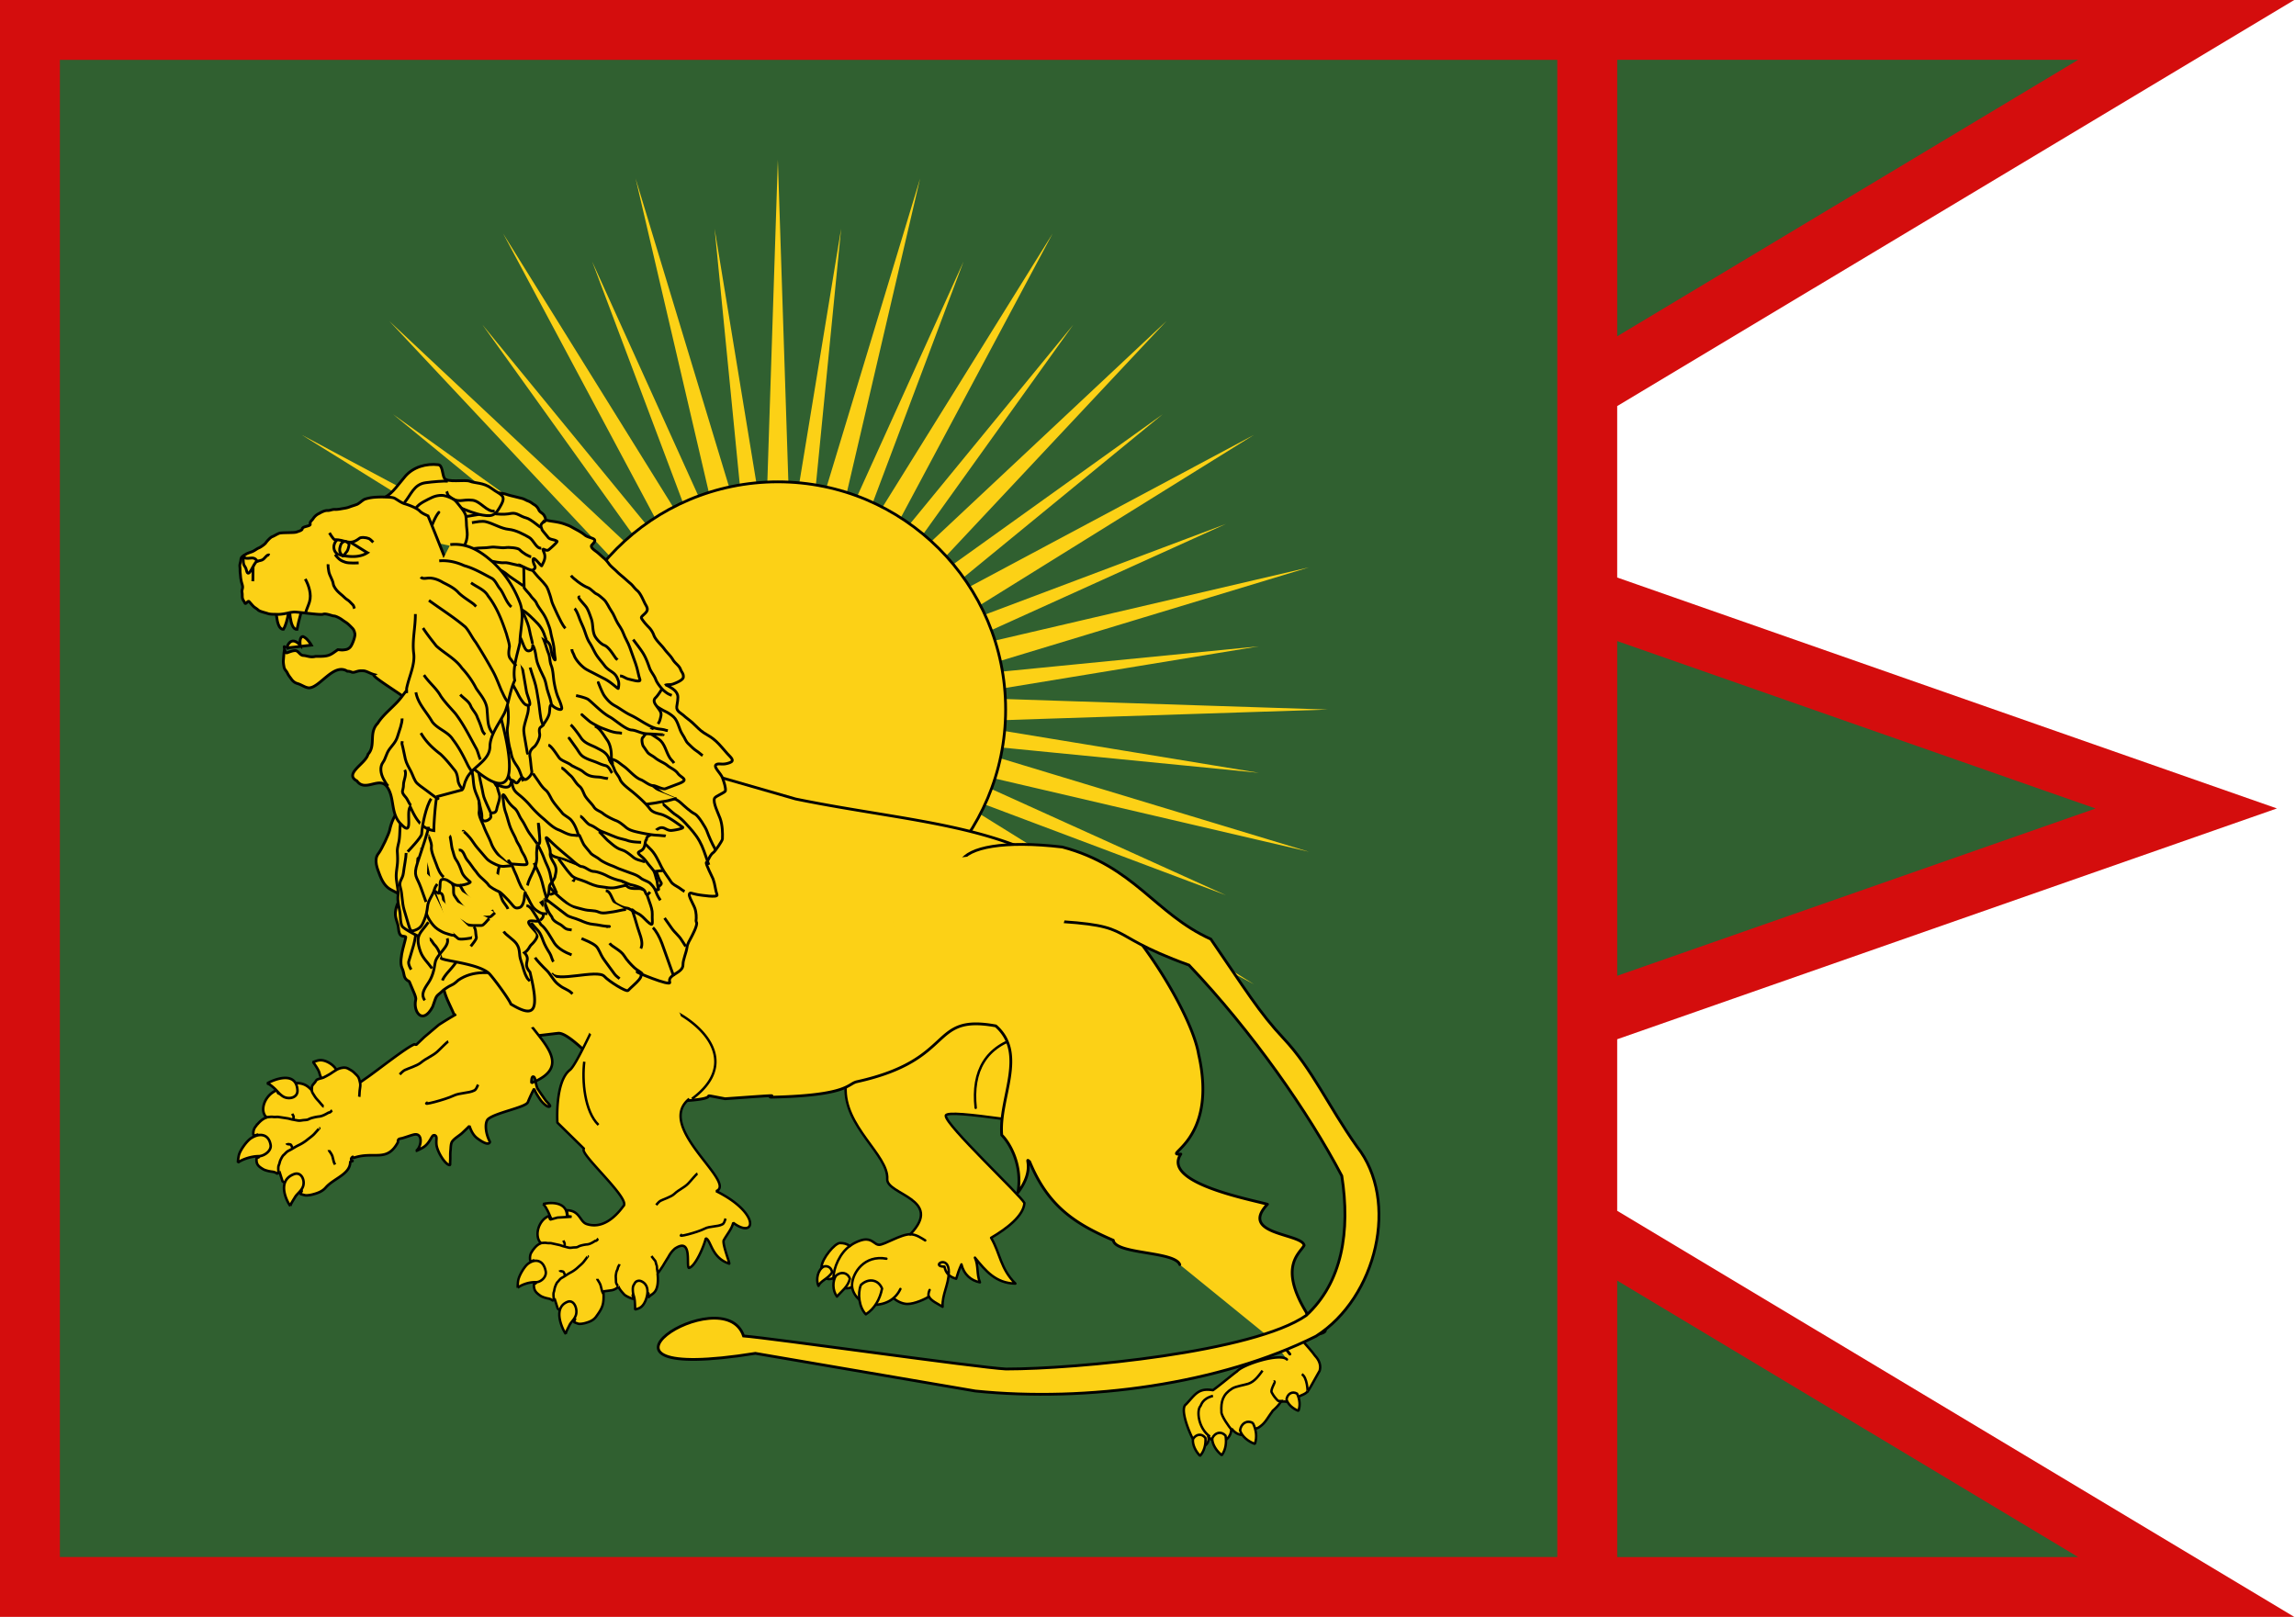 <svg xmlns="http://www.w3.org/2000/svg" width="575" height="405" version="1.0"><path d="M52.5 112.362v405h574.563L457.5 415.643v-42.968l165.219-57.813L457.5 257.018v-42.937l169.563-101.719H52.5z" style="fill:#d40d0d;fill-opacity:1;stroke:none" transform="translate(-52.5 -112.362)"/><path d="M457.5 272.94v83.844l119.813-41.906L457.5 272.94zM67.5 127.362h375v375h-375z" style="fill:#306030;fill-opacity:1;stroke:none" transform="translate(-52.5 -112.362)"/><path style="fill:#fcd116;fill-opacity:1;stroke:none" d="m222.75 156.893-3.094 94.875-12.75-77.625 7.688 78.094-27.469-90.656 21.563 92.437-32.438-71.625 27.563 73.22-49.875-80.25 44.718 83.718-49.875-60.844 45.75 63.844-69.093-64.781 64.78 69.093-63.843-45.75 60.844 49.875L103.5 225.8l80.25 49.875-53.812-20.25a35.712 35.712 0 0 1 3.75 3.187l48.468 21.938-39-9.094a79.798 79.798 0 0 1 2.25 4.406l34.969 10.594-31.781-3.094c.396 1.06.754 2.09 1.125 3.188l30.187 4.968-28.312.938c.401 1.436.766 2.918 1.125 4.406l27.187.844-26.062 4.312c.213 1.07.371 2.191.562 3.282l25.969-2.532-25.219 7.594c.21 1.503.49 2.964.657 4.5l26.343-6.187-25.875 11.718c.082 1.124.223 2.238.282 3.375l27.187-10.218-27 16.781c.007.63 0 1.241 0 1.875 0 .943.016 1.878 0 2.812l30.469-16.312-30.938 25.312c-.08 1.104-.179 2.194-.281 3.282l34.219-24.469-36.188 38.531c-.305 1.591-.677 3.146-1.031 4.688l41.531-38.907-32.625 45.47c.865-.306 1.739-.554 2.625-.845l34.125-41.625-20.156 37.782c1.476-.315 2.985-.568 4.5-.844l20.813-33.469-12.094 32.156c1.087-.137 2.178-.257 3.281-.375l13.688-30.187-6.938 29.625c1.497-.1 2.98-.219 4.5-.281l8.344-27.563-2.719 27.469c.628-.006 1.244-.094 1.875-.094.504 0 .998-.004 1.5 0l4.406-26.906.844 27c1.513.056 3.008.188 4.5.281l.844-27.281 4.594 27.75c1.1.103 2.194.158 3.28.281l-2.812-28.5 8.907 29.344c1.502.227 2.937.486 4.406.75l-7.406-31.875L252 368.675c1.06.249 2.15.48 3.188.75l-13.5-35.813 24.375 39.188c1.482.529 2.991 1.022 4.406 1.594l-23.625-44.25 49.875 60.843-45.75-63.843 69.094 64.78-64.782-69.093 63.844 45.75-60.844-49.875L342 363.425l-80.25-49.875 73.219 27.562-71.625-32.437 92.437 21.562-90.656-27.468 78.094 7.687-77.625-12.75 94.875-3.094-94.875-3.093 77.625-12.75-78.094 7.687 90.656-27.469-92.437 21.563 71.625-32.438-73.219 27.563L342 225.8l-83.719 44.719 60.844-49.875-63.844 45.75 64.782-69.094-69.094 64.781 45.75-63.844-49.875 60.844 44.719-83.719-49.875 80.25 27.562-73.218-32.437 71.625 21.562-92.438-27.469 90.656 7.688-78.093-12.75 77.625-3.094-94.875z" transform="translate(-27.947 -116.878)"/><path style="fill:#fcd116;fill-opacity:1;stroke:#000;stroke-width:.212;stroke-linecap:square;stroke-linejoin:miter;stroke-miterlimit:4;stroke-opacity:1;stroke-dasharray:none" d="M73.5 47.375c0 9.596-7.78 17.375-17.375 17.375-9.596 0-17.375-7.78-17.375-17.375C38.75 37.779 46.53 30 56.125 30 65.721 30 73.5 37.78 73.5 47.375z" transform="matrix(3.283 0 0 3.283 10.543 22.201)"/><g style="fill:#fcd116;fill-opacity:1"><g style="fill:#fcd116;fill-opacity:1;fill-rule:evenodd"><path class="fil15 str75" d="M137.182 201.873c-.484-.478-3.14.353-3.553.834-.257.17-1.377 1.093-1.72 1.318-1.058-.178-1.271.326-1.92.993-.435.285.168 1.806.462 2.357.631 1.12 1.343.35 1.105-.171a.89.89 0 0 0 1.658-.523c.54.721 1.228.522 1.68.03a.525.525 0 0 0 .271-.074c.474-.297.598-.624.931-1.06.028-.035.053-.075.077-.115.249-.205.441-.42.583-.634a.576.576 0 0 1 .043-.004c.418-.043.61.161 1.112-.303.894-.422.562-.072 1.598-1.847.18-.552-.264-.992-.31-1.04-.163-.21-.14-.192-.438-.538-.259-.296-.188-.2-.416-.485-.084-.087-.165-.185-.272-.266-.14-.117-.076-.244-.338-.349l-.263-.26c-.355-.118-.297-.344-.538-.416-.355-.118-.31-.054-.475-.107-.287-.085-.048 0-.526-.097-.51-.042-.71-.056-.868-.112m-.02-.038c-.03.014-.018.024.02.038l.028-.052-.049.014h0z" style="fill:#fcd116;fill-opacity:1;fill-rule:nonzero;stroke:#000;stroke-width:.173;stroke-linecap:round;stroke-linejoin:bevel" transform="matrix(3.515 0 0 3.58 -159.904 -382.19)"/><path class="fil16 str75" d="M134.758 206.324c.234.464.31.987.142 1.457-.445-.143-.944-.528-1.056-.95.073-.488.498-.74.914-.507h0zM137.907 204.269c.185.385.24.816.095 1.198-.361-.125-.763-.45-.848-.8.066-.398.417-.597.753-.398zM132.808 207.204c.084.49.011.99-.265 1.367-.357-.261-.696-.758-.682-1.176.195-.421.64-.525.947-.191zM131.38 207.378c.026.465-.092.919-.385 1.238-.3-.284-.561-.783-.505-1.17.223-.368.643-.413.89-.068h0z" style="fill:#fcd116;fill-opacity:1;fill-rule:nonzero;stroke:#000;stroke-width:.173;stroke-linecap:round;stroke-linejoin:bevel" transform="matrix(3.515 0 0 3.58 -159.904 -382.19)"/><path class="fil3 str76" d="M133.222 206.761c-.11-.09-.744-.961-.707-1.228-.04-.709.088-1.208.77-1.626.245-.153.902-.253 1.144-.333.457-.152.742-.565 1.015-.916m-2.222 4.103zM136.242 203.418c.241-.08-.264.545-.144.762.15.271.253.387.43.57.059.063.375.028.408.025m-.694-1.357zM138.647 204.124c.025.026-.017-1.02-.404-1.214m.404 1.214zM131.692 207.271c-.861-.623-.939-1.851-.68-2.12.074-.077.11-.527.901-.728m-.221 2.848z" style="fill:#fcd116;fill-opacity:1;stroke:#000;stroke-width:.173;stroke-linejoin:bevel" transform="matrix(3.515 0 0 3.58 -159.904 -382.19)"/></g><g style="fill:#fcd116;fill-opacity:1;fill-rule:evenodd"><path class="fil15 str77" d="M123.432 185.744c-4.127-.054-14.787 1.543-15.019 5.21-.175 2.77 3.065 4.793 2.96 6.466-.07 1.095 4.06 1.397 1.645 3.865-.669-.01-1.844.743-2.232.738-.291-.004-.44-.367-.92-.374-.391-.005-.958.299-1.16.457-.222-.156-.413-.203-.697-.207-.368-.005-1.279 1.088-1.314 1.65-.05.792.46 1.023.85.778.018.646.979.957 1.44.567l2.82.848c.212.189.598.414.993.419.517.007 1.314-.356 1.542-.517.175.318.618.491.975.714-.036-.871.424-1.502.443-2.403.029-1.315-1.364-.418-.308-.404.089.485.397.734.835.844.098-.334.216-.67.374-1.003.173.71.686 1.135 1.318 1.256-.248-.586-.09-1.133-.357-1.726.758.92 1.489 1.795 2.881 1.814-1.08-1.069-1.072-2.107-1.728-3.202 1.145-.658 2.318-1.555 2.373-2.436-.291-.557-5.642-5.466-5.602-6.108.037-.572 7.708.913 8.199.61.908-.563 2.287-.696 3.174-.684 0 0 2.721-.504 3.124-1.555.645-1.687-1.93-5.556-1.93-5.556l-4.679-.061h0z" style="fill:#fcd116;fill-opacity:1;fill-rule:nonzero;stroke:#000;stroke-width:.173;stroke-linecap:round;stroke-linejoin:round" transform="matrix(3.515 0 0 3.58 -169.279 -411.44)"/><path class="fil15 str77" d="M120.933 187.458c-2.531.638-3.547 2.392-3.259 4.98m3.259-4.98h0zM111.313 202.995c-1.575-.284-2.396.982-2.447 1.79-.045.706.677 1.432 1.444 1.442 1 .013 1.674-.43 2-1.114m-.997-2.118h0zM107.545 204.333c-.012-.68.47-1.76 1.167-2.23m-1.167 2.23h0zM113.002 201.285c.444.006.774.253 1.077.43m-1.077-.43h0zM114.34 205.655c-.078-.114.002-.37.052-.47m-.052.47h0z" style="fill:#fcd116;fill-opacity:1;fill-rule:nonzero;stroke:#000;stroke-width:.173;stroke-linecap:round;stroke-linejoin:round" transform="matrix(3.515 0 0 3.58 -169.279 -411.44)"/><path class="fil16 str77" d="M111.004 205.083c-.15.747-.536 1.416-1.155 1.802-.486-.484-.605-1.467-.35-2.055.523-.492 1.238-.394 1.505.253h0zM108.712 204.396c-.136.575-.625.893-.92 1.248-.336-.439-.313-1.09-.074-1.457.361-.318.834-.234.994.209zM107.444 203.954c-.304.459-.811.578-.97.94-.205-.425-.048-1.134.376-1.351.314-.086.56.108.594.411h0z" style="fill:#fcd116;fill-opacity:1;fill-rule:nonzero;stroke:#000;stroke-width:.173;stroke-linecap:round;stroke-linejoin:round" transform="matrix(3.515 0 0 3.58 -169.279 -411.44)"/><path class="fil3 str78" d="M125.489 191.665c-.111.052-.908.283-1.329.556-.366.238-.804.667-1.223.862-.288.135-.043.097-.117.264m2.669-1.682z" style="fill:#fcd116;fill-opacity:1;stroke:#000;stroke-width:.173" transform="matrix(3.515 0 0 3.58 -169.279 -411.44)"/></g><path class="fil15 str77" d="M151.994 496.927c-1.428-1.712.194-1.168.617-1.508 4.71-.164.891-1.13.754-1.976-2.356-3.87-.503-4.956-.183-5.596-.178-1.006-5.487-.87-3.06-3.43-1.464-.412-8.86-1.796-7.23-4.19-1.708.115 3.16-.998 1.48-8.343-.56-3.344-5.25-11.106-9.6-14.27-6.32-4.966-14.48-5.078-24.044-7.038l-10.124-2.909-4.542 3.343c-1.369 1.466-2.455 3.227-3.262 5.088a7.337 7.337 0 0 0-1.04-.387c-4.13-1.19-4.59.355-7.971 2.287-2.624 1.5-3.497 2.578-2.38 5.572-.554 3.206.357 3.586 1.105 5.765 1.924 1.798 6.25 1.038 8.395.804 1.315-.143 5.598 5.517 7.433 5.38.767.17.796.274 1.373.33 6.212-.17 1.967-.837 5.133-.243 5.696-.407 3.332-.23 3.817-.13 6.516-.14 6.377-1.107 7.18-1.293 8.352-1.841 5.961-5.688 11.596-4.659 2.66 2.337.232 6.02.499 9.12.491.456 1.776 2.305 1.35 4.793 1.514-2.014.454-3.045.98-2.575 1.56 3.782 3.856 5.207 6.982 6.56.184 1.185 5.124.9 5.55 2.033m9.192 7.472h0z" style="fill:#fcd116;fill-opacity:1;fill-rule:nonzero;stroke:#000;stroke-width:.232;stroke-linecap:round;stroke-linejoin:round;stroke-miterlimit:4;stroke-dasharray:none" transform="matrix(3 0 0 3 -132.947 -1151.602)"/><g style="fill:#fcd116;fill-opacity:1;fill-rule:evenodd"><path class="fil1 str76" d="M79.5 199.193c.08.109.097.05.33.49.128.245.195.508.378.756.262.35.862.444.959-.13.259-1.481-1.466-1.185-1.668-1.116z" style="fill:#fcd116;fill-opacity:1;stroke:#000;stroke-width:.173;stroke-linejoin:bevel" transform="matrix(3.515 0 0 3.58 -143.41 -411.522)"/><path class="fil3 str76" d="M90.103 191.832c5.365-3.88-3.732-8.503-6.24-6.582-.134.103-1.922 4.156-2.454 4.56-1.084.821-.896 3.688-.896 3.688l1.913 1.841c-.51.209 3.398 3.538 2.784 4.004-.607.822-1.533 1.6-2.61 1.25-.507-.165-.47-.948-1.421-.965l.079.434a.778.778 0 0 1 .262.02l-1 .059-.52.14-.1-.246c-.733.28-1.063 1.403-.558 1.901-.227.08-.4.248-.556.46l-.043.03v.03c-.028.04-.057.085-.084.127-.102.16-.103.353-.097.474.004.08.025.17.213.095l.074-.03.09.535.048 1.08-.143.046c-.033.463.159.614.442.817.149.104.43.177.534.196.18.03.274.08.38.17l.093-.211.245.76.581.43.67.273-.102.233s.287.12.356.125c.09.01.29-.01.438-.052.325-.084.592-.19.785-.445.475-.642.578-.869.523-1.775.197-.025.4-.046.6-.08a.856.856 0 0 0 .477-.259c.012.033.023.065.037.09.127.228.307.39.372.467.101.107.529.305.666.305l-.077-.293.514.012.627-.134-.024.333c.187-.238.462-.254.601-.651.11-.298.103-.713.067-1.027 0-.002.38-.517.453-.667l.33-.525c.079-.139.185-.33.449-.561 1.282-.839.786 1.202 1.001 1.35.458-.102 1.067-1.503 1.203-2.066.375.093.391 1.356 1.657 1.76.122.114-.465-1.264-.386-1.617.27-.476.574-.794.683-1.236 1.602 1.18 1.974-.658-1.213-2.214 1.526-.597-4.407-4.493-1.918-6.46m2.811 3.57z" style="fill:#fcd116;fill-opacity:1;stroke:#000;stroke-width:.173;stroke-linejoin:bevel" transform="matrix(3.515 0 0 3.58 -143.41 -411.522)"/><path class="fil1 str76" d="M86.045 206.577c.202-.077.483-.069.72-.57.217-.466.302-1.143-.251-1.402a.396.396 0 0 0-.356-.003c-.1.046-.143.154-.213.264-.063.117-.064.246-.058.376.006.137.024.233.065.369.078.214.084.48.095.723.006.267.006.121-.002.243zM81.109 208.278c.021-.13.046-.181.272-.624.119-.234.37-.402.459-.724.116-.428-.153-1.068-.604-.896-1.156.45-.265 2.09-.127 2.244zM77.687 205.053c.21-.183.76-.41 1.288-.392.336.012.785-.346.704-.763-.155-.81-.754-.895-1.257-.525-.251.185-.614.773-.693 1.127-.023.082-.05.375-.042.553z" style="fill:#fcd116;fill-opacity:1;stroke:#000;stroke-width:.173;stroke-linejoin:bevel" transform="matrix(3.515 0 0 3.58 -143.41 -411.522)"/><path class="fil3 str76" d="M79.311 201.924c.086.002.3-.036.437-.007.11.024.242 0 .334.02l.566.121c.113.025.222.077.32.098.128.028.259.073.388.094.097.015.218-.013.315-.019.116-.007.23.004.33-.058.123-.078.48-.145.622-.154.2-.012.41-.139.584-.248.01-.006.023-.001.035-.002.08-.005.147-.123.185-.147m-4.116.301zM82.68 202.852c.005 0-.249.328-.297.387-.121.15-.272.257-.42.394a2.373 2.373 0 0 1-.525.361c-.226.117-.39.252-.613.367-.131.068-.208.203-.301.29-.075.069-.15.273-.177.34-.04.103-.055.272-.088.356-.04.1-.023.25-.018.37.004.072.043.111.06.152m2.379-3.017zM83.348 204.425c.002.036.126.21.153.263.044.087.069.122.098.227.03.11.055.218.085.326.03.11.057.146.098.227m-.434-1.043zM84.878 204.957c.032.117-.183-.178-.189-.3l-.017-.368c-.005-.11.022-.224.038-.313.019-.109.089-.187.108-.298.02-.113.096-.17.11-.279m-.05 1.558zM87.212 202.836s.203.259.241.297c.071.07.082.248.12.323.045.088.025.25.051.347.015.055.018.139.026.173m-.438-1.14z" style="fill:#fcd116;fill-opacity:1;stroke:#000;stroke-width:.173;stroke-linejoin:bevel" transform="matrix(3.515 0 0 3.58 -143.41 -411.522)"/><path class="fil3 str76" d="M80.678 203.825c.03.11.235.038.286.139.049.094.07.137.1.266m-.386-.405zM80.93 201.75c.051.1.146.193.087.345-.007.017.002.038.002.058m-.088-.403zM90.494 197.065c-.093.032-.476.51-.667.7-.303.3-.646.407-.982.719-.232.216-.748.36-.992.486-.096.05-.251.228-.301.29m2.942-2.195zM89.398 201.327c-.493.254 1.098-.151 1.592-.405.383-.197.923-.125 1.28-.309.13-.066.17-.257.226-.402m-3.097 1.116z" style="fill:#fcd116;fill-opacity:1;stroke:#000;stroke-width:.173;stroke-linejoin:bevel" transform="matrix(3.515 0 0 3.58 -143.41 -411.522)"/></g><g style="fill:#fcd116;fill-opacity:1;fill-rule:evenodd"><path class="fil3 str76" d="m86.678 181.158-1.23.396-.694.27-.112-.074c-.609-.005-3.03.695-3.85.873-.953.209-2.497.665-3.467-.02-.457-.324-.218-1.064-1.193-1.42l-.246.364-.524-.075-.59-.07-.007-.244c-.867-.024-1.655.815-1.334 1.422-.267-.013-.512.072-.757.196l-.062.006-.009.03-.136.075a.737.737 0 0 0-.294.37c-.028.07-.04.154.184.157l.091.002-.125.489-.38.94-.166-.012c-.22.384-.082.582.128.856.112.143.375.307.474.36.173.09.246.167.32.283l.185-.148-.052.74.425.578.58.472-.2.161s.248.204.317.232c.088.042.306.1.476.118.368.045.68.049.981-.099.747-.378 1.91-.203 2.216-.998.417.105-.146-.107.283-.235a.47.47 0 0 0 .002.092c1.495.065 1.99 1.143 3.225.14.088-.258.213-.15.417-.138.653.057.874.028 1.02.165.268.252-.126.875-.489.957.023.023.476-.023.582-.047.504-.112.774-.522.915-.473.072.022.075.014.11.087.036.05.005.144-.039.234-.044.09-.1.205-.141.366-.117.51.101 1.526.365 1.548.141-.329.123-.262.208-.474.077-.19.113-.282.203-.445.083-.165.173-.39.322-.48.205-.129.624-.188.824-.263.162-.063.608-.233.651-.26-.013.311 0 .616.151.897.08.141.527.87.75.597-.082-.694.17-1.359.46-1.455.647-.212 2.683.22 2.945-.05.233-.238.618-.59.737-.666-.02.23.08.693.134.897.031.104.242.662.433.568.06-.03-.11-.386-.133-.47-.058-.254-.15-.606-.204-.873-.073-.336.212-.857-.01-.906-.097 0-.186.2-.247.353 3.52.019 1.186-2.967 1.158-4.919-1.86-.326-.088-1.994-5.581-.978z" style="fill:#fcd116;fill-opacity:1;stroke:#000;stroke-width:.173;stroke-linejoin:bevel" transform="matrix(3.402 -1.374 1.386 3.498 -436.09 -257.88)"/><path class="fil1 str76" d="M77.766 180.323c.237.022.54-.049.914.344.345.366.595.952.054 1.31a.523.523 0 0 1-.386.085c-.12-.018-.191-.105-.293-.187-.096-.09-.127-.206-.15-.322a1.061 1.061 0 0 1-.015-.345c.035-.21-.021-.449-.065-.668-.056-.24-.022-.11-.06-.217zM74.331 180.495c.079.106.104.055.32.477.119.233.168.48.347.722.258.341.915.477 1.077-.04.43-1.334-1.513-1.205-1.744-1.159z" style="fill:#fcd116;fill-opacity:1;stroke:#000;stroke-width:.173;stroke-linejoin:bevel" transform="matrix(3.402 -1.374 1.386 3.498 -436.09 -257.88)"/><path class="fil3 str76" d="M77.326 183.334c-.059-.033-.148-.4-.234-.588-.073-.16-.097-.372-.124-.504-.037-.178.05-.302.118-.437.048-.096.3-.16.409-.265.096-.093.445.007.53-.003.142-.017.322-.02.504-.055.18-.035.402-.084.554-.103.184-.023.376.007.523.06.172.063.25.194.363.33.107.128.174.302.246.46.09.198.042.316.021.51-.021.211-.133.318-.228.507l-.055.11c-.061.122-.079.187-.13.259m-2.497-.28z" style="fill:#fcd116;fill-opacity:1;stroke:#000;stroke-width:.173;stroke-linejoin:bevel" transform="matrix(3.402 -1.374 1.386 3.498 -436.09 -257.88)"/><path class="fil1 str76" d="M72.711 188.636c.075-.104.12-.138.53-.435.216-.157.544-.211.763-.454.291-.324.27-.969-.264-.983-1.37-.03-1.109 1.691-1.029 1.872zM70.475 184.651c.29-.08.948-.077 1.485.128.341.13.947-.015 1.03-.4.165-.747-.419-1.035-1.085-.9-.333.068-.942.441-1.165.714a2.203 2.203 0 0 0-.265.458z" style="fill:#fcd116;fill-opacity:1;stroke:#000;stroke-width:.173;stroke-linejoin:bevel" transform="matrix(3.402 -1.374 1.386 3.498 -436.09 -257.88)"/><path class="fil3 str76" d="M73.401 182.56c.088.033.324.077.453.151.104.06.25.087.336.136l.534.308c.107.061.199.145.29.198.122.07.239.155.364.22.093.048.23.067.331.097.123.036.236.086.364.068.158-.022.553.049.703.093.211.062.478.028.7-.003.013-.002.025.007.037.01.085.026.2-.051.25-.058m-4.362-1.22zM76.5 184.562c.007.002-.386.19-.46.224-.184.084-.383.122-.59.186a3.005 3.005 0 0 1-.685.12c-.28.018-.502.076-.778.094-.163.01-.296.099-.427.14-.104.032-.263.179-.318.227-.083.073-.166.212-.233.272-.08.07-.124.205-.166.31-.026.063-.001.11 0 .151m3.658-1.724zM76.56 186.147c-.012.031.046.225.052.28.011.09.023.128.01.229-.012.104-.03.206-.042.309-.013.105 0 .145.01.23m-.03-1.048z" style="fill:#fcd116;fill-opacity:1;stroke:#000;stroke-width:.173;stroke-linejoin:bevel" transform="matrix(3.402 -1.374 1.386 3.498 -436.09 -257.88)"/><path class="fil3 str76" d="M74.049 184.676c-.013.105.227.117.24.221.011.099.017.143-.004.264m-.236-.485zM75.14 182.993c.012.103.072.218-.05.326-.014.012-.014.033-.02.05m.07-.376zM86.867 182.422c-.108-.006-.694.266-.967.359-.432.147-.828.116-1.299.262-.326.1-.916.04-1.217.059-.119.008-.35.105-.426.14m3.91-.82zM84.034 185.672c-.61.04 1.19.265 1.801.225.474-.03 1.002.224 1.443.196.16-.01.277-.16.394-.263m-3.638-.158z" style="fill:#fcd116;fill-opacity:1;stroke:#000;stroke-width:.173;stroke-linejoin:bevel" transform="matrix(3.402 -1.374 1.386 3.498 -436.09 -257.88)"/></g><path class="fil4 str78" d="M93.09 472.515c-.198 1.595.03 4.159 1.186 5.276" style="fill:#fcd116;fill-opacity:1;fill-rule:evenodd;stroke:#000;stroke-width:.204" transform="matrix(3 0 0 3 -132.947 -1151.602)"/><path style="fill:#fcd116;fill-opacity:1;fill-rule:evenodd;stroke:#000;stroke-width:.232;stroke-linejoin:bevel" d="M80.274 447.068c-.017.18-.795 1.514-1.241 2.076-.486.611-.78 1.495-1.242 2.076-.538.678-.806 1.284-.948 1.964-.06.293-.652 1.592-.948 1.964-.408.513-.045 1.328.066 1.63.242.655.504 1.14 1.055 1.41 1.235.604.571.497.335 1.633-.138.663.183 1.013.225 1.531.067.816.34.625.598.728.114.05-.636 1.839-.302 2.603.26.535.043.857.608 1.134.36.873.61 1.338.536 1.54-.227.987.581 2.132 1.412.574.408-1.192.262-.764.913-1.406.829-.596.613-.255 1.232-.821 2.532-1.729 5.733.99 4.886-1.997.096-.462.076-1.837.386-2.457.262-.524 1.513-.789 1.73-1.837.204-.976-.22-.502 1.16-1.03.63-.241 1.841-1.178 2.11-1.715.335-.672.488-1.52.885-2.314.587-1.174.26-2.544.527-3.83m-13.983-3.456z" class="fil3 str76" transform="matrix(3 0 0 3 -132.947 -1151.602)"/><path transform="matrix(3 0 0 3 -37.797 -157.3)" d="M58.69 136.67c0 1.05-1.82 1.9-4.066 1.9-2.246 0-4.066-.85-4.066-1.9 0-1.05 1.82-1.9 4.066-1.9 2.246 0 4.066.85 4.066 1.9z" style="fill:#fcd116;fill-opacity:1;stroke:none"/><path style="fill:#fcd116;fill-opacity:1;fill-rule:evenodd;stroke:#000;stroke-width:.232" d="M80.853 448.821c.159-.761-.973 1.397-1.51 2.072-.484.609-.794 1.222-.924 1.848-.164.787-.188 1.552-.348 2.321-.09.43.412 1.116.518 1.403.234.637-.23 1.403-.497 1.738-.06.077-.195.075-.293.112m3.054-9.494zM84.253 458.754c.158.25-.488 1.795-.548 2.38-.084.81-.75 1.826-1.078 2.626-.343.834-1.119 1.331-1.38 1.969m3.006-6.975zM79.07 461.118a6.607 6.607 0 0 1-.25 1.747l-.38 1.268c-.065.217.117.558.203.686m.427-3.701zM84.678 457.018c-.155.747.193 2.773.28 3.842.023.275.067.544.1.816.093.754.621.943 1.214 1.297m-1.594-5.955z" class="fil3 str78" transform="matrix(3 0 0 3 -132.947 -1151.602)"/><path style="fill:#fcd116;fill-opacity:1;fill-rule:evenodd;stroke:#000;stroke-width:.232" d="M83.61 457.917c.003 0 .395 1.697.887 2.222.495.53.783.889 1.531 1.069.068.016.289.092.38.122m-2.797-3.413z" class="fil3 str78" transform="matrix(3 0 0 3 -132.947 -1151.602)"/><g style="fill:#fcd116;fill-opacity:1;fill-rule:evenodd"><path style="fill:#fcd116;fill-opacity:1;stroke:#000;stroke-width:.173" d="M101.133 166.451c.161.102.407.386.624.563.15.121.298.302.411.446.195.25.375.46.59.735.158.202.6.37.807.482.185.1.358.2.457.427.073.17.005.564-.007.736-.02.277.314.396.43.49.235.19.402.27.632.455.252.204.484.431.735.567.302.163.514.245.806.482.26.21.49.47.747.718.233.225.517.4.182.548-.432.19-.621.064-.806.145-.29.127.286.536.407.815.124.286.247.587.233.787-.008.113-.598.359-.655.496-.11.265.3.94.423 1.227.178.41.216.916.221 1.262.002.105-.419.786-.502.848-.237.18-.27.48-.422.657-.06.07.443.896.484.99.155.358.177.66.308.963.083.19-1.047.072-1.11.07-.163-.006-.516-.083-.526-.083-.33-.012.162.624.29.918.113.261.136.58.122.783-.002.033.025.06.038.088.08.184-.224.81-.262.9-.107.256-.228.405-.247.684-.023.323-.21.767-.186 1.075.04.525-.966.656-.765 1.12.131.303-2.367-.568-2.066-.504.64.138-.141.726-.525 1.172-.09.105-1.22-.484-1.537-.789-.46-.443-3.058.594-3.318-.007m3.987-20.266z" class="fil3 str78" transform="matrix(3.976 .233 -.237 4.05 -203.834 -535.073)"/><g style="fill:#fcd116;fill-opacity:1"><path style="fill:#fcd116;fill-opacity:1;stroke:#000;stroke-width:.173" d="M102.534 169.81c-.213-.172.49.255.75.35.213.08.432.208.574.323.301.244.38.74.613 1.039.191.244.225.41.404.555.181.146.348.312.567.43.132.072.266.19.38.252m-3.288-2.949zM101.663 171.187c.25.136.963.482 1.343.717.398.246.488.725.743 1.086.1.142.206.204.308.335m-2.394-2.138zM100.34 172.396c.009.013.03-.013.046-.02.337-.148.443.558.72.782.544.441.85 1.167 1.465 1.5.38.207.714.523.974.619.386.142.789.24 1.073.47.19.153.676.544.929.638.216.08.727.798.815 1.002.139.32.361.744.567 1.058.018.027.025.058.038.088m-6.627-6.137z" class="fil3 str78" transform="matrix(3.976 .233 -.237 4.05 -203.834 -535.073)"/><path style="fill:#fcd116;fill-opacity:1;stroke:#000;stroke-width:.173" d="M97.513 173.271c.162.248 1.09.746 1.442 1.197.317.404.939.727 1.367 1.02.214.148.534.198.776.287.275.102.616.216.913.227.3.01.58-.069.872-.122.237-.042.443-.115.742-.169.209-.037.478-.157.723-.213m-6.835-2.227zM103.48 175.88c.04-.007.657.513.8.59.258.14.47.287.715.523.337.324.656.61.944 1.05.24.366.4.799.579 1.21l.095.22m-3.133-3.593zM97.366 177.572c.11.254.645.63.94.79.31.168.387.216.685.327.406.15.686.255 1.08.362.855.23 1.775.654 2.654.979.415.153.59-.01 1.02-.03m-6.379-2.428z" class="fil3 str78" transform="matrix(3.976 .233 -.237 4.05 -203.834 -535.073)"/><path style="fill:#fcd116;fill-opacity:1;stroke:#000;stroke-width:.173" d="M101.049 177.419c.24-.011.793.625 1.142.754.21.077.47.353.65.498.347.28.554.672.808 1.11.178.309.482.633.647.866.108.154.328.234.529.343.148.08.233.16.361.208m-4.137-3.779zM102.65 184.874c.125-.275 0-.628-.172-1.023-.156-.362-.271-.752-.43-1.118-.175-.405-.075-.139.266-.013.264.097.42.283.632.455.475.384.305.074.297-.444-.004-.249-.1-.481-.233-.787-.089-.206-.186-.413-.22-.636-.038-.237.526-.081.703-.256.355-.35.193-.183 0-.628l-.152-.351m-.691 4.801zM100.959 180.596c-.114-.262.416.405.67.542.212.115.532.04.727.047.127.004.162.035.24.052m-1.637-.641z" class="fil3 str78" transform="matrix(3.976 .233 -.237 4.05 -203.834 -535.073)"/><path style="fill:#fcd116;fill-opacity:1;stroke:#000;stroke-width:.173" d="M100.237 181.437c.364.013.4.622.72.782.278.14.476.212.692.219.127.004.337.149.407.187m-1.819-1.188zM104.027 182.91c.02.026.349.426.468.579.24.307.48.425.7.738.091.129.172.225.263.355m-1.431-1.672zM95.848 178.71c.14.2.569.489.857.722.185.15.655.168.932.27.514.19.982.36 1.522.378l.331.011.22.008c.261.01.686.024.884.03.289.01.566-.162.685-.3.06-.07.05-.199.06-.236m-5.49-.883z" class="fil3 str78" transform="matrix(3.976 .233 -.237 4.05 -203.834 -535.073)"/><path style="fill:#fcd116;fill-opacity:1;stroke:#000;stroke-width:.173" d="M97.112 179.619c.034-.04.495.613.925 1.006.209.191.63.232.906.334.35.13.631.238.978.25.31.011.582.093.974-.01.207-.054.535-.16.677-.193m-4.46-1.387zM95.183 179.682c.362-.095.386.616.647.866.583.561 1.05 1.133 1.724 1.596l.232.16c.4.275.562.25 1.081.362.46.099.678-.008 1.031.122.244.09.603-.026.89-.077.23-.042.566-.166.788-.19m-6.393-2.839z" class="fil3 str78" transform="matrix(3.976 .233 -.237 4.05 -203.834 -535.073)"/><path style="fill:#fcd116;fill-opacity:1;stroke:#000;stroke-width:.173" d="M93.9 180.612c.136-.024.61.43.781.546.396.272.97.44 1.408.742.226.155.582.379.761.502.332.228.645.422.994.662.22.15.553.167.886.29.324.12.574.193.849.203.314.01.539.062.792.07.557.02-.097-.035.129.048m-6.6-3.063z" class="fil3 str78" transform="matrix(3.976 .233 -.237 4.05 -203.834 -535.073)"/></g></g><g style="fill:#fcd116;fill-opacity:1"><path class="fil3 str78" d="M89.09 427.173c.133.08.72.105.914.147.336.072.598.089.982.171.311.068.477.138.712.225.217.079.34.16.561.281.33.179.606.318.888.553.159.131.439.199.612.262.382.14.163.341-.032.556-.192.21.298.49.452.619.252.209.363.331.588.518.144.12.295.315.39.445.142.195.47.457.619.605.176.177.273.257.424.383.267.221.55.487.752.654.19.157.335.4.553.58.323.27.531.893.72 1.21.192.322.17.48-.086.724-.336.322-.36.282-.132.594.148.202.359.428.487.556.15.151.315.399.4.639.151.42.633.822.873 1.151.239.328.516.554.728.91.173.29.518.483.631.799.092.256.262.344.234.652-.023.251-.625.484-.834.563-.39.148-.673-.081-.911.345-.152.27-.41.655-.573.81-.278.266-.007.566.18.822l.112.154c.239.327.182.472.078.86-.09.336-.344.57-.604.723-.085.05-.112.072-.187.12-.312.183-.525.49-.635.636-.158.093-.044.626.032.73.115.158.227.334.354.507.127.174.429.295.623.456.34.281.752.41 1.036.645.276.229.642.349.868.659.283.387.992.513.078.86l-1.114.422c-.223.084-.813-.265-1.012-.259-.315.01-.776-.398-1.04-.495-.5-.184-1.01-.834-1.441-1.134-.135-.094-.262-.197-.393-.295-.335-.252-.664-.312-.795-.292-.033.005.266.42.428.875.112.312.37.549.464.812.134.375.749.805 1.075 1.075.449.373 1.089.94 1.417 1.39.263.36.754.39 1.04.495.593.218 1.265.74 1.694 1.038.168.117-.817.285-.993.277-.42-.018-.58-.401-1.032-.152-.27.149-.529.434-.768.587-.22.143-.188.13-.226.333-.164.106-.038.675-.424.902-.283.166-.396.161.004.492.186.155.316.301.471.513.171.235.383.46.518.644.147.201.196.55.28.783.073.202.056.478.164.778.058.162-.446-.012-.588.124-.277.264-.369.577-.538.105-.111-.31-.89-.513-1.121-.563-.331-.072-.665-.294-.993-.365a4.686 4.686 0 0 1-1.06-.389c-.318-.173-.83-.357-1.11-.37-.37-.016-.708-.395-1.008-.408-.254-.011-.867-.597-1.001-.708-.586-.486-1.168-.972-1.683-1.487-.388-.388-.305-.212-.17.164.116.327.255.625.225.952-.03.335.326.75.424 1.025.128.355.04.55-.023.898-.037.202-.311.485-.436.709-.084.15-.02.604-.156.85-.16.285-.256.423-.584.616-.37.217-.058.322.05.623.137.383.279.514-.105.83-.217.18-.559.028-.837.07-.445.068.33.704.54 1.03.186.287-.24.755-.459.965-.16.153-.224.44-.569.66.622.643-.216.834.464 1.611.815 3.33.387 3.871-1.593 2.675-.153-.427-1.554-2.316-1.835-2.572-.94-.853-3.985-1.034-4.015-1.292-.042-.365-.28-.838-.49-1.049-.256-.256-.281-.569-.67-.586-.035-.002-.068.026-.101.038-.141.054-.914-.356-1.01-.408-.314-.17-.658-.363-.887-.553-.19-.158-.211-.713-.226-.952-.035-.589-.245-1.065-.19-1.657.046-.505-.114-1.03-.144-1.526-.024-.385.06-.764.097-1.173.028-.3.014-.633-.008-.985-.018-.3.089-.611.14-.893.09-.484.054-1.039.126-1.579.04-.302.104-.567.155-.85.074-.398.375-.968.538-1.389.242-.624.449-1.29.569-1.945.09-.497.758-.792.833-1.205.04-.22.646-.727.76-.93.088-.158.348-.375.413-.453.231-.414.617-.604.845-1.012.201-.36.328-.634.393-.989.115-.623.468-1.366.772-2.021.09-.194.166-.392.249-.589.341-.804.749-1.818.635-2.562-.023-.153.015-.333-.004-.493m5.181-10.905z" style="fill:#fcd116;fill-opacity:1;fill-rule:evenodd;stroke:#000;stroke-width:.232" transform="matrix(3 0 0 3 -132.947 -1151.602)"/><g style="fill:#fcd116;fill-opacity:1"><path style="fill:#fcd116;fill-opacity:1;fill-rule:evenodd;stroke:#000;stroke-width:.232" d="M89.047 454.172c.835.201-.052 1.546-.213 2.323-.21 1.009.056 1.786.3 2.447.108.294.402.545.504.821m-.59-5.59zM92.185 452.705c.176.476-.216 1.879-.151 2.673.073.9-.614 1.656-.776 2.431m.927-5.104zM94.9 431.924c.182.25.95.84 1.394 1.003.285.104.529.458.77.547.136.05.452.344.558.432.26.216.45.705.627.948.23.315.343.697.54 1.03.156.26.37.55.48.856.142.397.389.765.537 1.18l.498 1.391c.156.436.222.94.35 1.3.1.275-.752-.002-.934-.04-.324-.07-.426-.255-.728-.268m-4.092-8.38z" class="fil3 str78" transform="matrix(3 0 0 3 -141.698 -1151.602)"/><path style="fill:#fcd116;fill-opacity:1;fill-rule:evenodd;stroke:#000;stroke-width:.232" d="M95.655 433.712c-.372-.08.357.59.545.88.15.232.278.616.393.939.16.446.08.867.25 1.338.101.284.53.762.829.871.373.137.742.774.958 1.07.096.132.112.093.163.136m-3.138-5.234zM100.09 437.268c.18.246.552.714.791 1.084.263.405.42.853.584 1.31.11.304.39.605.51.943.104.289.481.766.678.929.255.211.348.279.658.393m-3.22-4.659zM95.195 434.677c.137.114.295.502.397.788.118.328.302.68.425 1.025.124.348.236.734.424 1.025.202.312.317.582.495.9.205.366.536.713.775 1.04.204.28.535.443.736.61.221.184.306.373.4.638.071.198.04.427 0 .643-.013.077-.585-.517-1.148-.8-.352-.177-.835-.437-1.27-.655-.073-.037-.143-.078-.214-.116-.408-.222-.92-.802-1.055-1.182-.08-.22-.174-.299-.187-.522m.222-3.394zM97.204 440.931c-.13-.364.262.735.491 1.05.258.353.502.61.865.808.459.25.811.545 1.316.786.514.245.891.52 1.3.742.266.144.404.224.694.33.295.108.654.089.93.19.057.021.123.02.184.03m-5.78-3.936zM102.59 445.214c.01.004-.623-.049-1.352-.08-.486-.022-.904-.297-1.261-.313-.511-.022-1.393-.85-1.827-1.086-.655-.357-1.259-1.013-1.784-1.449-.178-.148-.833-.3-1.043-.345m7.267 3.273zM95.849 443.569c-.202-.167.386.35.588.518.153.127.443.276.658.393.21.114.44.2.612.262.332.122.729.29 1.145.308.136.006.19.03.3.034m-3.303-1.515zM96.876 444.514c.357.015.82.834 1.04 1.137.305.419.387 1.11.342 1.6-.002.031.021.057.032.086.2.56-.068.294-.215-.116-.19-.531-.658-.708-1.012-.9-.473-.258-1.02-.368-1.348-.874-.162-.25-.624-.885-.84-1.064m2.001.13zM94.777 445.556c-.173-.268.377.516.565.774.216.296.316.58.682.779.308.168.45.203.876.36.295.108.535.245.86.316.31.067.424.426.569.624m-3.552-2.853zM93.01 446.078c.242.052.678.753.891 1.045.2.275.734.394 1.036.645.06.05.143.078.214.116.333.182.545.239.79.442.403.334.704.395 1.243.418.263.012.498.108.732.118.025.001.044.016.066.024m-4.973-2.808zM94.096 447.988c.152.007.521.432.736.61.296.246.417.622.794.934.224.186.336.617.463.813.233.358.514.578.729.91.176.271.504.326.77.547.25.207.824.491 1.072.582.29.107.595.372.837.572.312.259.77.347 1.192.438.44.095 1.011.194 1.398.211.27.012.387.039.65.05.025.001.044.016.066.024m-8.707-5.691zM95.662 452.025c.179.008.554.62.833.722.424.156.652.428 1.005.558.398.146.881.361 1.207.481.304.111.689.177.896.254.351.128.772.14 1.149.157m-5.09-2.172zM97.199 453.284c.08.003.617.635.798.785.269.222.628.57 1 .707l.266.098c.267.098.637.406.837.572.253.21.582.251.81.335.091.033.121.02.183.03m-3.894-2.527zM95.587 453.598c.038.014.289.661.413.831.168.231.385.462.518.644.14.191.526.345.77.548.246.203.743.423.99.514.29.106.487.217.678.287l.86.316c.286.105.603.194.908.446.204.17.623.274.79.442.273.272.385.433.514.793.068.189.217.453.335.614m-6.776-5.435zM91.728 448.44c.014.042.393.57.483.707.187.289.355.51.6.712.21.175.404.644.529.836.248.383.571.724.84 1.065.131.165.557.38.721.567.249.284.397.626.526.986.156.435.06.303-.358.284-.439-.019-.884-.324-1.192-.437-.507-.187-.92-.64-1.328-.98a9.146 9.146 0 0 1-1.075-1.074 6.866 6.866 0 0 0-.88-.852l-.163-.136c-.332-.275-.412-.55-.46-.962-.02-.175-.11-.323-.12-.498m1.877-.217zM87.21 450.597c-.001-.01.061.821.023 1.028-.067.364.266.903.385 1.238.179.498.462.969.631 1.44.144.402.537.935.822 1.171.349.29.413.51.822.529.286.012.598.047.884.06.559.024.514-.01.346-.477-.127-.356-.29-.492-.412-.832-.115-.321-.3-.513-.398-.788-.098-.274-.364-.696-.506-1.093-.143-.401-.225-.79-.37-1.194-.142-.397-.172-.855-.218-1.25-.061-.536.292.138.394.295.184.284.404.488.568.624.264.219.367.605.545.88l.129.199c.216.333.366.723.607 1.054l.452.62c.336.46.402.217.374-.241-.024-.403-.09-.838-.117-1.29m-4.961-1.973z" class="fil3 str78" transform="matrix(3 0 0 3 -141.698 -1151.602)"/><path style="fill:#fcd116;fill-opacity:1;fill-rule:evenodd;stroke:#000;stroke-width:.232" d="M92.027 454.256c-.002-.025.409.66.65 1.334.113.315.269.59.378.895.159.443.126.673.272 1.082.102.285.247.527.347.808.012.032.054.045.082.067m-1.729-4.186zM91.817 455.917c.058.163.4.8.552 1.223.184.513.255 1.032.429 1.517.13.365-.122.624-.024.898.086.239.105.33.07.517m-1.027-4.155z" class="fil3 str78" transform="matrix(3 0 0 3 -141.698 -1151.602)"/><path style="fill:#fcd116;fill-opacity:1;fill-rule:evenodd;stroke:#000;stroke-width:.232" d="M89.651 455.65c.038.105.316.4.417.682.106.296.25.54.362.851.13.363.365.878.603 1.204.262.358.401.774.639 1.141.182.281.443.428.654.543.186.101.418.097.6.069m-3.275-4.49z" class="fil3 str78" transform="matrix(3 0 0 3 -141.698 -1151.602)"/></g></g><path style="fill:#fcd116;fill-opacity:1;fill-rule:evenodd;stroke:#000;stroke-width:.232" d="M81.845 453.656c.104.056.14.872.237 1.145.09.249.135.606.296.827.214.292.37.71.49 1.049.125.348.497.656.698.823.095.078-.575.317-1.044.296-.424-.018-.697-.42-1.04-.495-.56-.12-.371.356-.456.815-.085.465.01.39-.47.13-.296-.161-.42-.74-.44-1.07-.036-.58-.257-1.357-.452-1.903-.076-.211-.09-.413-.168-.628m2.349-.989z" class="fil3 str78" transform="matrix(3 0 0 3 -132.947 -1151.602)"/><path style="fill:#fcd116;fill-opacity:1;fill-rule:evenodd;stroke:#000;stroke-width:.232" d="M80.073 453.685c-.104-.29.319.572.26.89-.063.344.29 1.127.398 1.43.147.411.312.84.623 1.097m-1.281-3.417zM82.674 457.739c.048.04.313.562.432.725.333.456.867.843 1.34 1.172.343.24.605.463 1.079.283m-2.851-2.18z" class="fil3 str78" transform="matrix(3 0 0 3 -132.947 -1151.602)"/><path transform="matrix(3.976 .233 -.237 4.05 -211.259 -533.482)" style="fill:#fcd116;fill-opacity:1;fill-rule:evenodd;stroke:#000;stroke-width:.173" class="fil3 str78" d="M92.367 181.148z"/><path style="fill:#fcd116;fill-opacity:1;fill-rule:evenodd;stroke:#000;stroke-width:.232" d="M81.989 457.751c.337-.128.078.639.26.89.047.063.086.132.129.198.218.337.528.713.794.934.301.25.427.383.822.528.34.125.893.174 1.25.12.051-.009.354-.31.393-.347" class="fil4 str78" transform="matrix(3 0 0 3 -132.947 -1151.602)"/><path transform="matrix(3.976 .233 -.237 4.05 -211.259 -533.482)" style="fill:#fcd116;fill-opacity:1;fill-rule:evenodd;stroke:#000;stroke-width:.173" class="fil3 str78" d="M91.63 181.696z"/><path style="fill:#fcd116;fill-opacity:1;fill-rule:evenodd;stroke:#000;stroke-width:.232" d="M80.968 458.434c.46-.07.287.754.506 1.093.219.337.432.602.697.822.323.268.67.371.97.62.297.247 1.063.155 1.383.169.152.007.478-.429.564-.511.026-.024.068-.026.102-.038" class="fil4 str78" transform="matrix(3 0 0 3 -132.947 -1151.602)"/><path transform="matrix(3.976 .233 -.237 4.05 -211.259 -533.482)" style="fill:#fcd116;fill-opacity:1;fill-rule:evenodd;stroke:#000;stroke-width:.173" class="fil3 str78" d="M91.301 181.653z"/><path style="fill:#fcd116;fill-opacity:1;fill-rule:evenodd;stroke:#000;stroke-width:.232" d="M80.536 458.35c.035-.034.38.9.455 1.112.187.521.31 1.025.495 1.542.17.476.76.967 1.07 1.224.141.117.81.003.97-.021a.584.584 0 0 0 .495-.385" class="fil4 str78" transform="matrix(3 0 0 3 -132.947 -1151.602)"/><path style="fill:#fcd116;fill-opacity:1;fill-rule:evenodd;stroke:#000;stroke-width:.232" d="M82.616 454.846c.407-.062.46.552.697.823.294.336.464.659.76.996.042.049.074.104.112.155.254.349.71.63.911.94.116.178.657.467.822.528.223.082.626.542.85.765.07.07.129.149.194.223.266.304.344.511.76.354.258-.098.384-.705.373-.883-.007-.123.055-.297.078-.424m-5.557-3.477zM82.974 453.277c-.003-.064.492.37.845.914.204.315.481.628.729.91.368.42.438.586.93.833.289.145.614.32 1.013.259.184-.028.333-.017.502-.042m-4.019-2.874zM89.682 458.949c.006-.001.339.932.455 1.112l.129.198c.035.054.075.103.113.155.018.025.02.058.031.087.097.271.504.46.654.542.29.158.394.425.79.442.046.002.148.024.184.03m-2.356-2.566zM88.264 459.485c.341.015.558.52.732.76.198.272.28.529.464.813.018.029.054.045.082.067.406.338.767 1.05 1.047 1.48.297.46.953.804 1.379.96l.066.025m-3.77-4.105z" class="fil3 str78" transform="matrix(3 0 0 3 -132.947 -1151.602)"/><path transform="matrix(3.976 .233 -.237 4.05 -211.259 -533.482)" style="fill:#fcd116;fill-opacity:1;fill-rule:evenodd;stroke:#000;stroke-width:.173" class="fil3 str78" d="M90.1 179.599z"/><path style="fill:#fcd116;fill-opacity:1;fill-rule:evenodd;stroke:#000;stroke-width:.232" d="M79.107 455.484c.032.012.212.823.206 1.058-.009.326.036.902.136 1.184.154.428-.024.736.136 1.183.155.43.205.893.366 1.344.101.281.343.649.546.88.22.252.443.381.704.523.27.147.388.142.663.243.291.108.28-.012.447.127" class="fil4 str78" transform="matrix(3 0 0 3 -132.947 -1151.602)"/><path style="fill:#fcd116;fill-opacity:1;fill-rule:evenodd;stroke:#000;stroke-width:.232" d="M83.84 461.262c.236.086.154.59.245.845.054.15-.377.646-.471.772m.226-1.617zM88.661 460.916c.027.074.465.53.584.668.183.208.307.535.413.831.12.336.344.725.542 1.03.14.217.194.555.315.72m-1.854-3.25z" class="fil3 str78" transform="matrix(3 0 0 3 -132.947 -1151.602)"/><g style="fill:#fcd116;fill-opacity:1"><path class="fil3 str78" d="M95.079 430.176c-.007-.048.673.296.826.379.256.14.37.185.591.368.302.25.585.526.9.746.192.134.35.29.49.407.237.196.373.524.5.75.15.271.238.571.396.788.15.206.319.503.499.75.257.352.502.752.825 1.02m-5.027-5.208z" style="fill:#fcd116;fill-opacity:1;fill-rule:evenodd;stroke:#000;stroke-width:.232" transform="rotate(9.156 7394.304 -259.43) scale(3)"/><g style="fill:#fcd116;fill-opacity:1;fill-rule:evenodd"><path class="fil3 str78" d="m94.991 167.923 3.195 3.161.068-.064c.061.115.151.264.215.323.177.163.294.464.355.747.07.327.11.684.265 1.055.022.053.058.104.067.16.056.329.189.762.323 1.082.117.281.146.45.265.734.16.385.423.602.564.941.1.239.291.546.333.796.077.455.622.03.541-.163-.158-.379.278-.085.262-.522-.01-.229.072-.657-.003-.837-.084-.2-.416-.636-.21-.613.107.013.709.135.725-.24.024-.58.302.127.453-.272.195-.515.25-.094.432-.215.106-.07.316-.383.241-.563-.127-.304-.214-.621-.311-.853-.11-.262-.048-.449.12-.65.109-.129.259-.63.165-.854-.187-.448.017-.39.096-.599.086-.227.204-.477.215-.735.011-.267-.172-.714.134-.517.111.072.654.217.551-.03-.082-.195-.235-.395-.378-.595-.165-.229-.33-.577-.442-.847-.123-.295-.216-.703-.401-.96-.15-.21-.187-.495-.336-.703-.138-.193-.26-.43-.396-.637-.278-.426-.192-.217.095-.082.293.136.332.274.47.604.11.262.442.638.3.3-.124-.299-.138-.433-.264-.733-.106-.253-.25-.499-.353-.744-.09-.215-.188-.345-.309-.53a2.766 2.766 0 0 0-.436-.524c-.164-.151-.416-.364-.512-.497-.121-.169-.293-.22-.462-.376-.155-.143-.354-.25-.517-.399l-.308-1.246-.385-.047a.565.565 0 0 1 .105-.013c.03-.001.148.03.28.06.237.055.54.12.598.062.237-.237.03-.235-.09-.522-.213-.511.564.221.582.142.048-.219.18-.518-.04-.823-.28-.39.09-.044.252-.237.043-.052.451-.59.392-.618-.194-.09-.457.017-.618-.131-.047-.043-.281-.207-.453-.355a1.04 1.04 0 0 0-.07-.114c-.059-.081-.074-.157-.056-.223l.004-.01.046-.083a.445.445 0 0 1 .085-.078c.14-.104.027-.29-.11-.417-.1-.093-.285-.113-.38-.245a.7.7 0 0 0-.316-.237c-.187-.057-.272-.126-.462-.148-.114-.013-.252-.07-.4-.075l-.466-.012c-.133-.004-.357-.003-.531-.023a1.867 1.867 0 0 0-.431.007c-.177.02-.354.1-.562.124a.622.622 0 0 0-.12.022c-.101.033-.161.088-.275.133-.195.077-.274.173-.507.265-.287.112-1.063.613-.777.5m-.106 9.793z" style="fill:#fcd116;fill-opacity:1;stroke:#000;stroke-width:.173" transform="matrix(3.888 .863 -.879 3.96 -115.155 -582.555)"/><path class="fil3 str78" d="M98.86 169.053c-.035-.032.246.381.324.57.108.257.2.491.193.668-.012.27.053.473.042.727-.01.245.173.621.276.867.121.29.137.536.26.828.132.319.108.536.279.774.168.234.228.485.375.689l.104.145c.1.138.247.325.35.42l.07.065m-2.274-5.753zM99.439 172.73c.114.105.307.56.296.813-.01.225.052.541.135.738.169.405.37.782.538 1.183.081.195.248.396.362.555.128.177.263.333.383.5m-1.714-3.789zM99.076 166.969c.055.077.33.344.545.576.155.166.266.453.396.634.159.222.234.51.392.73.204.284.195.675.309.947.163.39.262.9.276 1.286.01.23.243.788.31.948.101.244.193.358.287.584.12.289.347.491.541.67.172.159.26.346.4.54.067.094.113.208.154.265m-3.61-7.18zM100.017 170.365c.114.158.348.416.483.74.148.352.148.56.293.907l.35.839.3.718c.086.205.256.424.38.595.05.071.117.055.162.076m-1.968-3.875zM97.76 165.069c.046.065.42.325.607.412.243.113.434.388.657.532.204.131.45.458.562.615.125.174.308.415.417.58.19.291.377.59.496.875.121.29.427.573.574.75.133.16.224.28.404.445.247.228.335.245.487.227.269-.03-.185-.546-.297-.813l-.383-.918-.584-1.397c-.139-.33-.383-.499-.534-.86-.071-.17-.267-.222-.35-.42m-2.056-.028z" style="fill:#fcd116;fill-opacity:1;stroke:#000;stroke-width:.173" transform="matrix(3.888 .863 -.879 3.96 -115.155 -582.555)"/><path class="fil3 str78" d="M97.372 164.245c-.005-.01.803.08.968.13.228.07.397.218.612.318.25.117.535.25.74.313.19.058.452.276.682.383.212.099.359.383.508.59.164.229.302.312.47.187.212-.158-.052-.539.157-.248.15.21.236.461.338.704.093.222.258.426.379.595.112.156.242.287.366.46.17.237.254.533.409.77.148.227.282.467.375.689.012.03.047.043.07.065m-6.074-4.956z" style="fill:#fcd116;fill-opacity:1;stroke:#000;stroke-width:.173" transform="matrix(3.888 .863 -.879 3.96 -115.155 -582.555)"/><path class="fil3 str78" d="M101.565 167.199c.02.049.29.499.446.754.202.33.338.707.488 1.064.18.431.251.705.413 1.092.071.17.183.322.275.45m-1.622-3.36zM101.964 169.506c.128.305.062.7.051.956-.016.386-.043.52.11.887l.434 1.038c.012.03.047.043.07.065m-.665-2.946zM96.011 162.968c.09.215.44-.006.66.02.217.024.457.041.661.018.184-.02.472.035.678.06l.823.094c.17.02.4.154.578.237.25.118.48.224.665.343.144.093.338.125.47.187.196.092.37.201.628.358.394.238.632.42.865.821.049.083.098.13.138.225m-6.166-2.363z" style="fill:#fcd116;fill-opacity:1;stroke:#000;stroke-width:.173" transform="matrix(3.888 .863 -.879 3.96 -115.155 -582.555)"/><path class="fil3 str78" d="M99.934 163.609c.087.148.41.303.566.521.223.31.407.556.55.9.098.234.236.459.338.704m-1.454-2.125zM95.706 161.925c.106.254.439-.266.677-.359.226-.09.43-.026.606-.006.221.025.46.034.678.059.212.024.482.074.694.099.253.03.53.183.723.273.111.052.86.333.939.37m-4.317-.436z" style="fill:#fcd116;fill-opacity:1;stroke:#000;stroke-width:.173" transform="matrix(3.888 .863 -.879 3.96 -115.155 -582.555)"/><path class="fil3 str78" d="M99.452 161.15c.241.113-.669-.016-.905.077-.172.068-.743.078-.922.084-.322.01-.597.267-.893.258m2.72-.419zM100.12 160.515c-.141.005-.534-.102-.815-.284-.122-.079-.68-.011-.885.07-.242.095-.662.074-.926.178-.347.136-.657.165-1.005.302-.344.135-.588.185-.913.313m4.544-.579zM100.626 159.851c-.3.118-.578-.386-.898-.483-.373-.114-.904-.264-1.351-.213-.497.057-1.01-.14-1.5-.154-.269-.008-.56.127-.856.244m4.605.606zM100.275 158.594c-.035.014-.686-.351-.977-.36-.42-.012-.645-.21-.989-.075l-.187.073c-.201.08-.724.183-.889.164-.277-.032-.765.208-1.042.317l-.934.367m5.018-.486z" style="fill:#fcd116;fill-opacity:1;stroke:#000;stroke-width:.173" transform="matrix(3.888 .863 -.879 3.96 -115.155 -582.555)"/></g><g style="fill:#fcd116;fill-opacity:1;fill-rule:evenodd"><path class="fil3 str78" d="M90.363 158.836c.348-.23.7-1.079.934-1.5.37-.668 1.106-1.057 1.869-1.134.263-.026.357.475.536.713.215.286 1.295-.195 1.628-.138.33.056.86-.115 1.424.138.63.282 1.012.187.815.864-.192.656-.31.834-.998.867-.484.023-.941-.056-1.518-.154-.592-.1-.904.045-1.17.527-.271.489-.369 1.038-.65 1.548-.27.487-1.089-.018-1.624.035-.111.012-.136.184-.204.277m-1.042-2.043z" style="fill:#fcd116;fill-opacity:1;stroke:#000;stroke-width:.173" transform="matrix(3.888 .863 -.879 3.96 -115.155 -582.555)"/><path class="fil3 str78" d="M93.98 157.066c-.221.022-.92.234-1.354.392-.704.256-.73.943-1.029 1.484m2.384-1.876zM97.259 158.244c-.464.169-1.01-.41-1.508-.36-.712.072-.832.429-1.528.052-.083-.045-.12-.159-.179-.238m3.215.546z" style="fill:#fcd116;fill-opacity:1;stroke:#000;stroke-width:.173" transform="matrix(3.888 .863 -.879 3.96 -115.155 -582.555)"/></g><g style="fill:#fcd116;fill-opacity:1"><path style="fill:#fcd116;fill-opacity:1;fill-rule:evenodd;stroke:#000;stroke-width:.232" d="M85.386 429.898s.1-.493.207-.671c.048-.08.182-.13.216-.218.085-.216-.1-.577-.016-.793.026-.065.125-.104.162-.163.096-.149.128-.4.21-.558.065-.125.173-.282.268-.385.172-.187.445-.391.651-.54.172-.123.404-.29.6-.372.171-.071.416-.144.604-.145.286-.002.677.084.943.208.133.062.282.2.393.299.236.211.568.493.733.765.057.094.089.24.118.345.047.169.083.4.122.57.05.224.151.518.18.744.018.136.022.318.01.453-.02.224-.15.73-.15.73m-5.251-.27z" class="fil3 str78" transform="rotate(9.156 7394.304 -259.43) scale(3)"/><path style="fill:#fcd116;fill-opacity:1;fill-rule:evenodd;stroke:#000;stroke-width:.232;stroke-linecap:round" d="M88.14 427.502c-.26.397-.454 1.377-.559 2.016m.56-2.016h0z" class="fil3 str79" transform="rotate(9.156 7394.304 -259.43) scale(3)"/><g style="fill:#fcd116;fill-opacity:1"><path class="fil3 str78" d="M78.217 436.688s-.207 1.723-.214 2.347c-.653.137-.952-1.947-.952-1.947s.135 1.38-.168 2.12c-.68.142-.956-2.043-.956-2.043l2.29-.477zM77.409 440.704c-.015-.046.119-1.148 1.07-.414 0 0-.22-.659.109-.747.388.068.81.6.81.6l-1.99.561z" style="fill:#fcd116;fill-opacity:1;fill-rule:evenodd;stroke:#000;stroke-width:.232" transform="rotate(9.156 7394.304 -259.43) scale(3)"/><path class="fil3 str78" d="M82.065 427.306c-.065.027-.127.059-.19.09-.152.073-.426.442-.585.536-.232.135-.412.21-.611.328-.167.098-.344.15-.545.218-.208.072-.386.14-.59.163-.26.03-.386.166-.616.192-.197.021-.444.19-.605.326-.032.026-.07.05-.103.075a1.195 1.195 0 0 0-.355.455c-.09.204-.246.283-.17.493.07.188-.611.268-.593.497.011.135-.296.26-.433.34-.186.109-1.22.22-1.407.33-.218.127-.344.265-.537.378-.15.088-.386.463-.443.59-.062.141-.396.446-.487.5-.195.114-.325.293-.526.41-.215.126-.405.201-.54.35-.17.187-.301.185-.275.509.013.165-.049.356.01.545.055.179.062.357.114.525.06.193.079.328.14.497l.044.122c.06.163.116.242.174.4.077.21-.026.343.045.538.063.172.059.324.11.465.06.16.173.232.273.38.088.132.206-.265.32-.181.147.11.256.214.415.332.124.093.327.155.444.242.14.103.641.129.817.162.259.048.577-.029.838-.058.283-.031.718-.194.971-.301.1-.042.202-.065.305-.098.267-.085 2.255-.086 2.478-.217.194-.113.647-.014.845 0 .024.002.05 0 .073-.003.18-.02.58.128.721.204.146.079.32.145.439.208.176.096.323.206.52.352.162.12.227.274.28.42.081.22-.054.847-.142 1.045a.641.641 0 0 1-.425.397c-.309.106-.32.07-.629.105-.57.565-.625.688-1.739.845-.422.185-.701.055-1.02.09-.291.033-.465-.322-.712-.295-.249.028-.509.21-.684.296-.18.087-.345-.626-.278-.446.056.153.031.375.044.539l.046.575c.014.18.09.392.148.553.073.197.243.272.355.44.12.178.247.283.425.461.114.115.304.24.514.264.394.045.709.242 1.036.206.894-.16 1.704-2.416 2.937-1.879.362-.066.35.118.678-.053.258-.126.326-.16.646-.196.249-.028.565.124.858.158.018.002.036.008.053.01-.298.21 3.815 1.73 3.622 2.037 6.887 5.619 16.388 13.202-1.267-15.832-.263-.076-.545-.14-.753-.295-.288-.214-1.011-.358-1.333-.395-.292-.033-.7-.253-.905-.322-.196-.065-.633.01-.81.03a7.34 7.34 0 0 0-.834.152 3.525 3.525 0 0 0-.596.196z" style="fill:#fcd116;fill-opacity:1;fill-rule:evenodd;stroke:#000;stroke-width:.232" transform="rotate(9.156 7394.304 -259.43) scale(3)"/><path class="fil3 str78" d="M74.759 433.27c-.245-.06-.337.38-.558.51-.158.092-.331.127-.476.212-.098.057-.184.332-.176.435.016.195.065.371.08.566.017.2.062.328.076.503l.013.158m1.04-2.383zM79.701 433.253c.01.133.081.394.153.59.13.353.432.63.535.964.07.224.332.455.467.555.21.157.428.259.632.41.178.132.342.165.479.266l.337.25c.05.037.11.192.162.27m-2.765-3.305z" style="fill:#fcd116;fill-opacity:1;fill-rule:evenodd;stroke:#000;stroke-width:.232" transform="rotate(9.156 7394.304 -259.43) scale(3)"/><g style="fill:#fcd116;fill-opacity:1;fill-rule:evenodd"><g style="fill:#fcd116;fill-opacity:1"><path class="fil3 str78" d="M87.478 161.213a1.197 1.197 0 0 0-.125.024c-.168.233-.214.454-.157.67.075.212.22.338.476.386.268-.078 1.186-.163 1.632-.786-.121-.012-1.702-.31-1.826-.294z" style="fill:#fcd116;fill-opacity:1;stroke:#000;stroke-width:.173" transform="matrix(3.699 1.476 -1.504 3.768 4.585 -601.923)"/></g><path class="fil3 str78" d="M87.457 162.352c.395.226.532.214.775.205.25-.009.797-.269.797-.269m-1.572.064zM86.622 161.238s.338.259.467.275c.568-.266.993.048 1.395-.624.052-.137.38-.23.58-.227.093.002.337.115.337.115m-2.779.461z" style="fill:#fcd116;fill-opacity:1;stroke:#000;stroke-width:.173" transform="matrix(3.699 1.476 -1.504 3.768 4.585 -601.923)"/><path class="fil3 str78" d="M87.719 161.367c-.156.12-.172.242-.143.444a.535.535 0 0 0 .108.281c.06.075.152.113.23.162.065.04.134-.264.142-.284.047-.12.035-.236.017-.363-.028-.2-.036-.197-.217-.243-.043-.01-.092.002-.137.003z" style="fill:#fcd116;fill-opacity:1;stroke:#000;stroke-width:.173" transform="matrix(3.699 1.476 -1.504 3.768 4.585 -601.923)"/></g><path class="fil3 str78" d="M72.608 433.701c.294.436.833-.288 1.197.248-.282.174-.441 1.674-.758.871-.17-.428-.35-.168-.439-1.119zM78.016 434.77c.375.482.736 1.177.653 1.823-.044.346-.134.589-.192 1.039m-.46-2.863z" style="fill:#fcd116;fill-opacity:1;fill-rule:evenodd;stroke:#000;stroke-width:.232" transform="rotate(9.156 7394.304 -259.43) scale(3)"/></g></g></g><g style="fill:#fcd116;fill-opacity:1"><path class="fil3 str78" d="M84.91 441.615c-.13.344-.5.676-.546 1.036-.063.492-.317.693-.127 1.221.094.264.338.585.512.842.195.287.306.657.433 1.01.063.178.088.757.078 1.005-.014.305.125.409.093.655m-.443-5.769z" style="fill:#fcd116;fill-opacity:1;fill-rule:evenodd;stroke:#000;stroke-width:.232" transform="rotate(-7.898 -8167.943 1832.944) scale(3)"/><g style="fill:#fcd116;fill-opacity:1;fill-rule:evenodd"><path class="fil3 str78" d="M92.164 165.065c-.057.811-.344 1.622-.298 2.428.028.717-.425 1.412-.623 2.118-.004.09-.01.18-.017.269l-.03-.115-.25.27c-.49.574-1.237.975-1.684 1.568-.637.548-.208 1.354-.763 1.859-.175.564-1.64 1.077-.828 1.59.479.772 1.477-.239 1.889.562.401.727.04 1.65.68 2.337.718.865.326-.709.644-1.048.229.589.515 1.403 1.36 1.581.044-.53.264-1.84.358-2.074l1.595-.288c.138-.045.203-.461.319-.594.347-.76 1.579-1.018 1.663-1.944.069-.713.67-1.341 1.079-1.988.346-.63.434-1.325.805-1.96-.083-.761.273-1.534.513-2.295.082-.841.429-1.655.201-2.454a6.709 6.709 0 0 0-1.477-2.619c-.645-.66-1.45-1.34-2.601-1.305m-2.535 4.102z" style="fill:#fcd116;fill-opacity:1;stroke:#000;stroke-width:.173" transform="matrix(3.97 -.316 .321 4.044 -314.854 -484.592)"/><path class="fil3 str78" d="M93.925 161.908c.574-.003 1.095.174 1.544.418.628.228 1.148.598 1.691.931.223.188.282.478.456.698.223.37.295.819.602 1.143m-4.293-3.19zM95.811 163.415c.339.293.812.485 1.001.893.496.735.751 1.591.967 2.445.043.253.12.5.123.762-.062.277-.16.594.031.816.084.15.194.286.293.428m-2.415-5.344zM92.69 162.813c.095.151.338.091.515.103.332.03.611.173.851.343.345.206.704.412.934.721.257.282.586.504.877.757.05.052.097.107.143.162m-3.32-2.086zM93.083 164.292c.718.606 1.49 1.165 2.154 1.818.233.303.353.668.568.983.325.603.63 1.216.918 1.837.19.401.306.833.45 1.252.11.263.186.546.375.77m-4.465-6.66zM92.575 165.965c.222.403.484.785.744 1.166.487.507 1.14.89 1.496 1.494.325.403.594.844.792 1.316.258.45.616.884.573 1.447.015.551-.077.96.252 1.415m-3.857-6.838zM94.577 170.242c.2.264.525.456.61.787.103.248.297.453.355.72.094.254.174.514.231.78a.673.673 0 0 0 .17.295m-1.366-2.582zM92.4 168.862c.27.484.712.866.944 1.372.235.407.546.769.83 1.145.476.723.795 1.526 1.158 2.304.076.214.108.444.183.659m-3.115-5.48zM91.808 169.887c.071.72.58 1.262.874 1.89.3.475.943.688 1.206 1.19.345.515.586 1.084.812 1.656.065.145.138.288.23.418m-3.122-5.154zM91.918 172.417c.256.536.661.992 1.122 1.392.32.34.575.725.839 1.101.117.201.118.443.135.674a.943.943 0 0 0 .213.451m-2.309-3.618z" style="fill:#fcd116;fill-opacity:1;stroke:#000;stroke-width:.173" transform="matrix(3.97 -.316 .321 4.044 -314.854 -484.592)"/></g><path class="fil3 str78" d="M83.134 443.945c-.044.396-.346.936-.601 1.471-.203.425-.547.66-.798.924-.34.358-.405.719-.692 1.021-.324.342-.315.892-.145 1.367.096.27.183.472.301.645m1.935-5.428zM82.764 448.227c.14.391-.231.88-.273 1.208-.068.529-.352.488.016 1.03.172.253.203.557.345.766m-.088-3.004zM85.116 450.857c.362.534-.684-.594-1.246-1.115-.085-.08-.156-.172-.233-.257-.189-.208-.274-.764-.37-1.034-.133-.37-.294-.734-.33-1.117-.047-.508-.05-.908-.103-1.273-.01-.073.053-.207.06-.23m2.222 5.026z" style="fill:#fcd116;fill-opacity:1;fill-rule:evenodd;stroke:#000;stroke-width:.232" transform="rotate(-7.898 -8167.943 1832.944) scale(3)"/></g><path style="fill:#fcd116;fill-opacity:1;fill-rule:evenodd;stroke:#000;stroke-width:.232" d="M92.86 462.228c.227.108.895.344 1.217.643.221.205.388.715.556.963l.15.22c.254.374.623.83.83 1.135.1.149.342.318.422.392m-3.175-3.353zM95.203 462.624c.208.305.929.57 1.224 1.055.226.37.564.726.848.99.204.19.462.307.674.504m-2.746-2.55zM98.82 461.319c.238.22.573.812.749 1.304l.457 1.276.522 1.46m-1.728-4.04zM78.22 455.085c-.011.426-.16 1.108-.23 1.681-.065.533-.415.653-.249 1.21.165.555.122 1.229.307 1.851l.36 1.21c.166.556.19.668.682.446.41-.185.496-.455.661-.847.153-.363.211-.691.267-1.15.056-.456.429-.895.535-1.27.072-.253.15-.388.268-.533m-2.6-2.598zM86.365 461.637c.147.283.822.665 1.078 1.042.332.488.166.858.355 1.384.214.597.221.926.522 1.459.052.092.169.186.233.257m-2.188-4.142zM88.981 463.821c.101.18.673.787.932 1.028.332.308.557.8.892 1.111.091.086.196.156.295.234.264.209.627.298.904.555l.105.098m-3.128-3.026zM80.306 450.553c-.42.638-.752 2.191-.791 2.952-.014.259-1.063 1.366-1.167 1.474m1.958-4.426z" class="fil3 str78" transform="matrix(3 0 0 3 -132.947 -1151.602)"/><path style="fill:#fcd116;fill-opacity:1;fill-rule:evenodd;stroke:#000;stroke-width:.232" d="M80.097 452.899c-.015.286-.602 2.012-.928 3.004-.375 1.143-.063 1.112.29 2.1l.419 1.168m.219-6.272zM81.65 462.216c.249.694-.91 1.311-1.012 2.055-.096.698-.264 1.214-.569 1.665-.404.595-.614.988-.297 1.45m1.878-5.17z" class="fil3 str78" transform="matrix(3 0 0 3 -132.947 -1151.602)"/><path style="fill:#fcd116;fill-opacity:1;fill-rule:evenodd;stroke:#000;stroke-width:.232" d="M80.075 460.865c-.61.899-1.168 1.041-.66 2.46.2.559.637.927.964 1.403m-.304-3.863z" class="fil3 str78" transform="matrix(3 0 0 3 -132.947 -1151.602)"/><path transform="matrix(3.515 0 0 3.58 -174.904 -406.94)" class="fil3 str80" style="fill:#fcd116;fill-opacity:1;fill-rule:evenodd;stroke:#000;stroke-width:.127" d="M132.646 155.799zM135.127 156.474z"/><path class="fil3" d="M129.938 460.666c9.958.394 5.716.912 13.632 3.782 5.3 5.577 9.987 12.315 12.758 17.598.717 4.614.045 8.88-2.977 11.658-4.424 3.057-19.118 4.468-25.063 4.466-2.344-.117-19.563-2.576-21.9-2.757-1.65-4.908-15.762 4.134.984 1.451l18.36 3.144c9.294.954 20.432-.568 28.441-4.576 5.068-3.221 7.007-11.31 3.411-15.842-2.412-3.416-3.724-6.472-6.119-9.021-2.029-2.16-3.179-4.079-6.072-8.29-4.659-2.108-6.388-6.098-12.395-7.69-9.794-1.142-11.788 2.38-3.06 6.077z" style="fill:#fcd116;fill-opacity:1;fill-rule:evenodd;stroke:#000;stroke-width:.232;stroke-miterlimit:4;stroke-opacity:1;stroke-dasharray:none" transform="matrix(3 0 0 3 -132.947 -1151.602)"/><path transform="matrix(3 0 0 3 -15.572 -156.016)" d="M94.125 128.188c0 2.588-3.246 4.687-7.25 4.687s-7.25-2.099-7.25-4.688c0-2.588 3.246-4.687 7.25-4.687s7.25 2.099 7.25 4.688z" style="fill:#fcd116;fill-opacity:1;stroke:none"/><path transform="matrix(3 0 0 3 -5.447 -154.516)" d="M58.69 136.67c0 1.28-1.82 2.317-4.066 2.317-2.246 0-4.066-1.038-4.066-2.317 0-1.28 1.82-2.317 4.066-2.317 2.246 0 4.066 1.037 4.066 2.317z" style="fill:#fcd116;fill-opacity:1;stroke:none"/></g><path d="M457.5 127.35v69.25l115.438-69.25H457.5zM457.5 502.375v-69.25l115.438 69.25H457.5z" style="fill:#306030;fill-opacity:1;stroke:none" transform="translate(-52.5 -112.362)"/></svg>